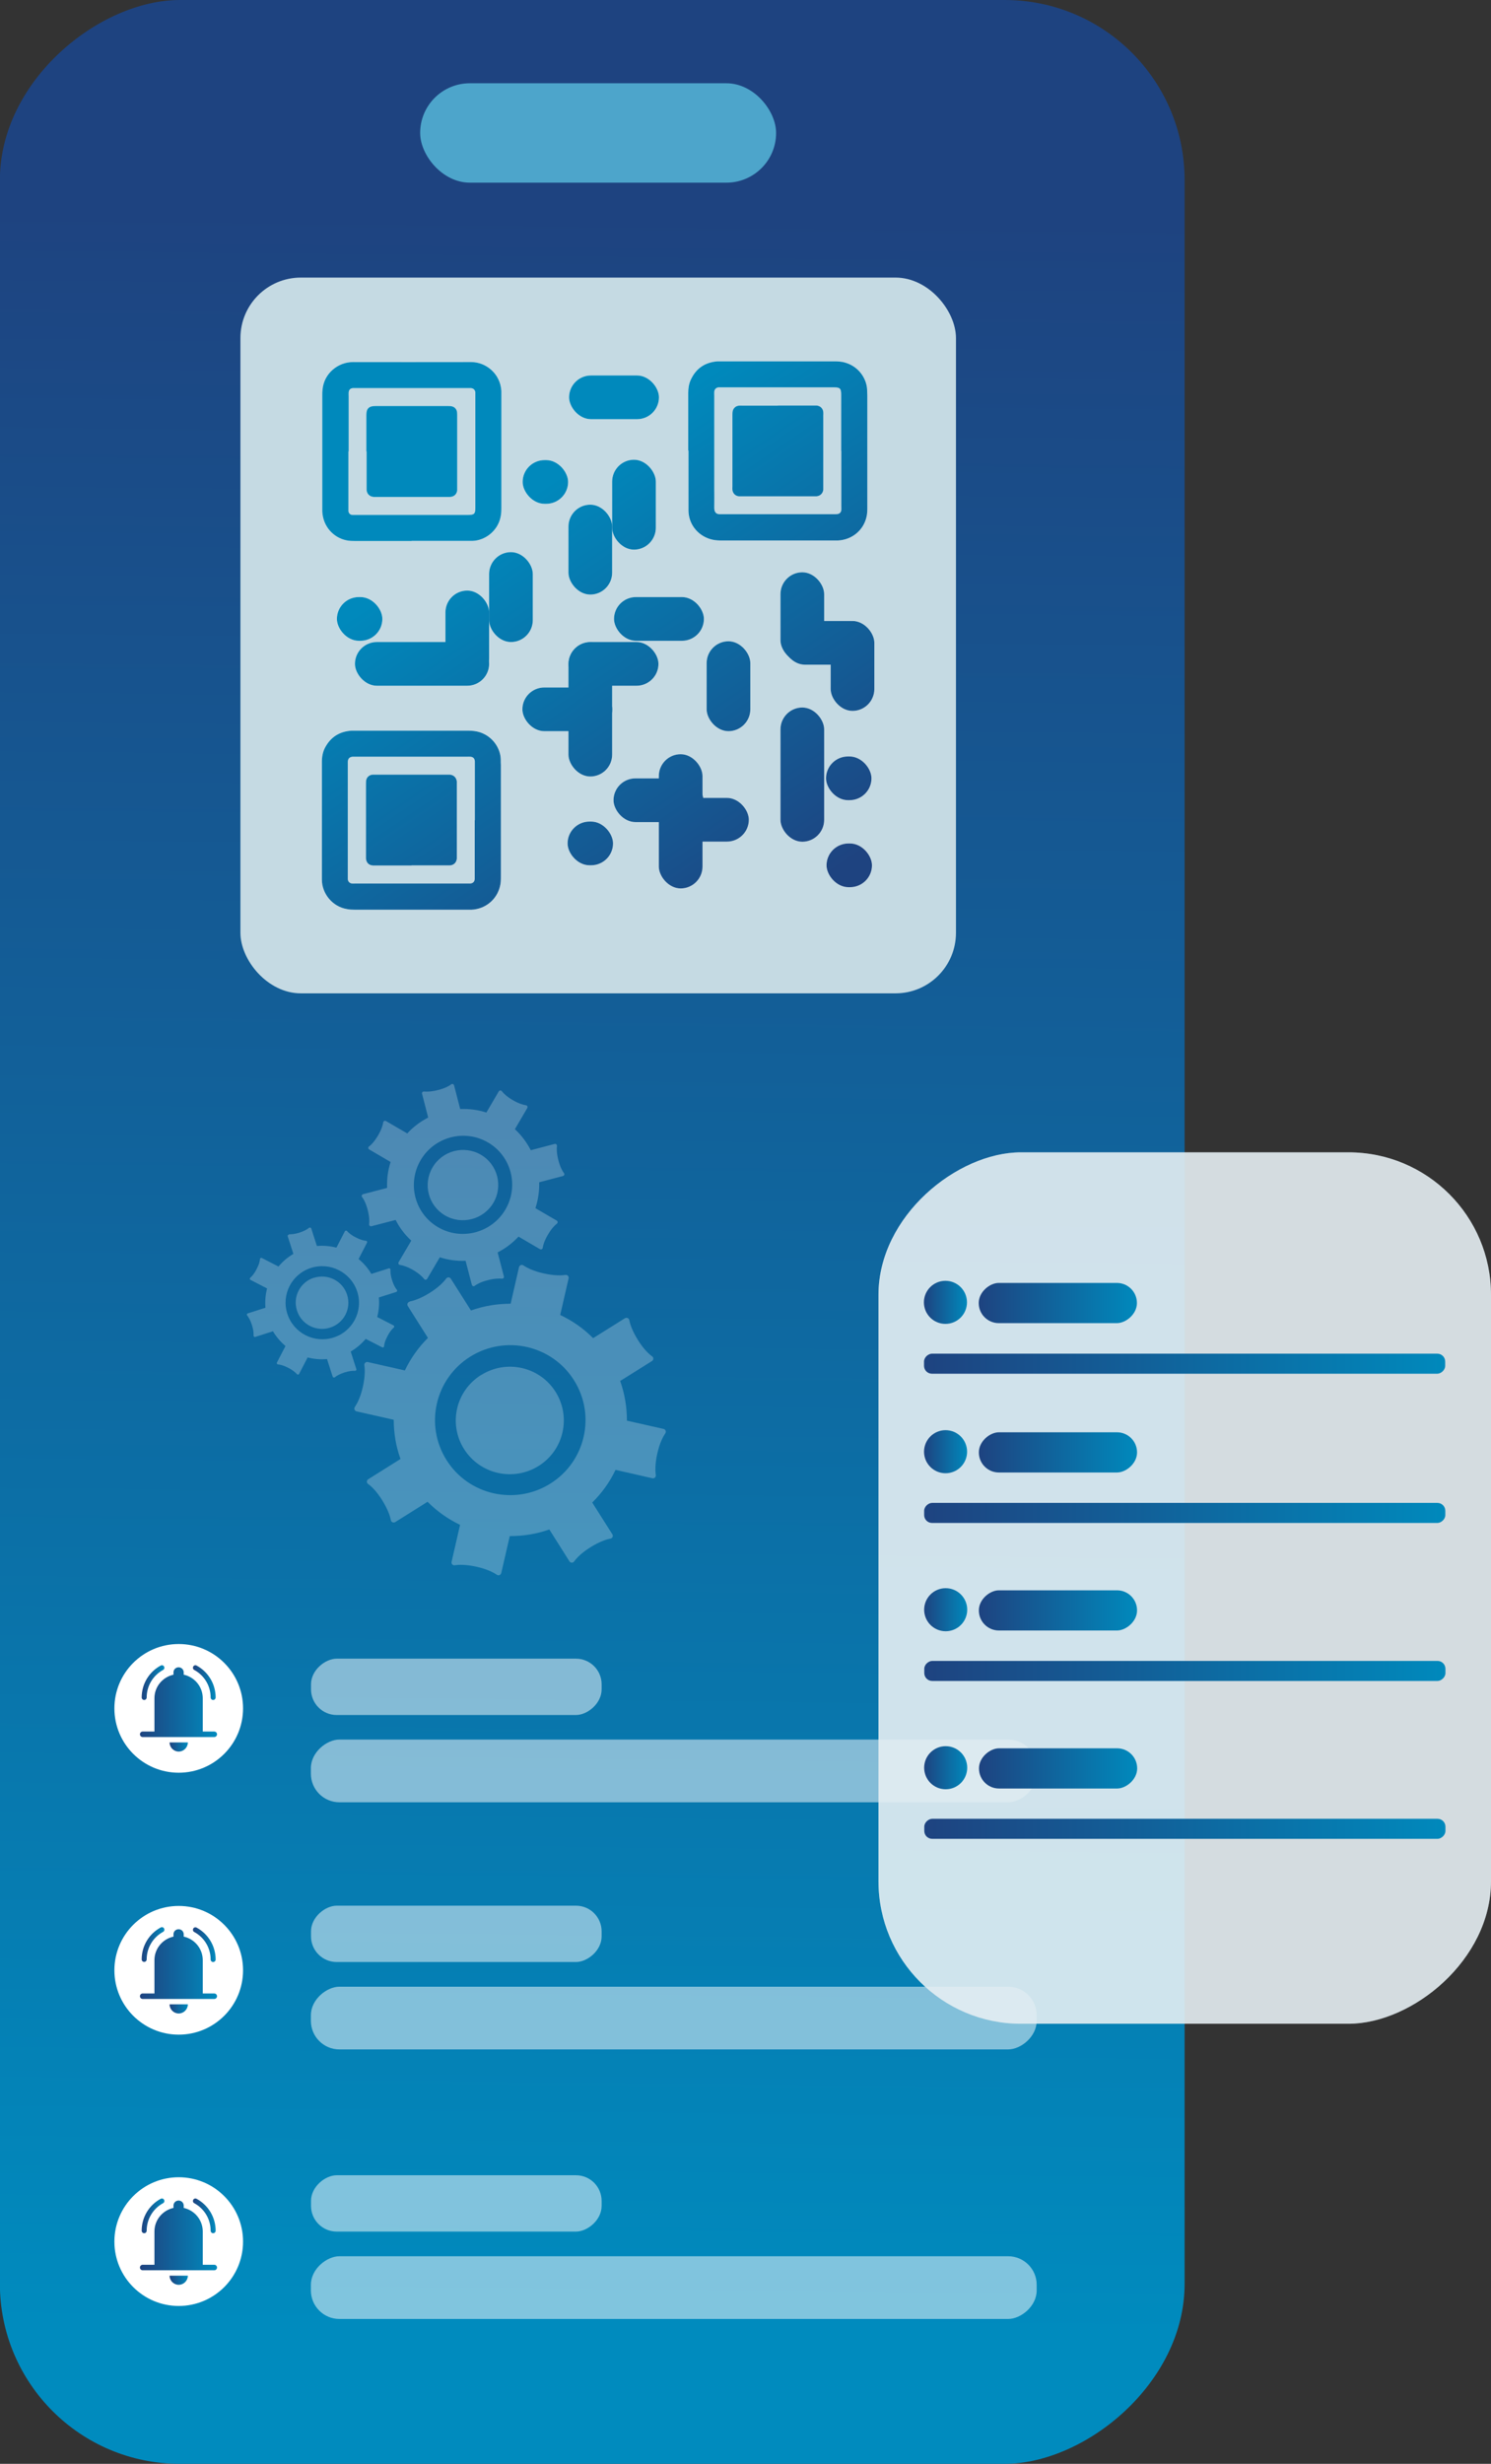 <?xml version="1.0" encoding="UTF-8"?><svg id="b" xmlns="http://www.w3.org/2000/svg" width="119.13" height="196.79" xmlns:xlink="http://www.w3.org/1999/xlink" viewBox="0 0 119.13 196.79"><rect x="0" y="0" width="119.13" height="196.79" fill="#333333" stroke="none"/><defs><linearGradient id="d" x1="48.16" y1="16.97" x2="46.43" y2="186.34" gradientTransform="translate(-51.07 145.72) rotate(-90)" gradientUnits="userSpaceOnUse"><stop offset="0" stop-color="#1e4380"/><stop offset="1" stop-color="#008bbe"/></linearGradient><linearGradient id="e" x1="62.3" y1="72.56" x2="40.68" y2="40.69" gradientUnits="userSpaceOnUse"><stop offset="0" stop-color="#1e4380"/><stop offset="1" stop-color="#0089bc"/></linearGradient><linearGradient id="f" x1="15.42" y1="134.39" x2="17.24" y2="134.39" gradientTransform="matrix(1,0,0,1,0,0)" xlink:href="#d"/><linearGradient id="g" x1="11.32" y1="134.39" x2="13.15" y2="134.39" gradientTransform="matrix(1,0,0,1,0,0)" xlink:href="#d"/><linearGradient id="h" x1="13.55" y1="139.53" x2="15.01" y2="139.53" gradientTransform="matrix(1,0,0,1,0,0)" xlink:href="#d"/><linearGradient id="i" x1="11.2" y1="135.95" x2="17.36" y2="135.95" gradientTransform="matrix(1,0,0,1,0,0)" xlink:href="#d"/><linearGradient id="j" x1="15.42" y1="176.98" x2="17.24" y2="176.98" gradientTransform="matrix(1,0,0,1,0,0)" xlink:href="#d"/><linearGradient id="k" x1="11.32" y1="176.98" x2="13.15" y2="176.98" gradientTransform="matrix(1,0,0,1,0,0)" xlink:href="#d"/><linearGradient id="l" x1="13.55" y1="182.12" x2="15.01" y2="182.12" gradientTransform="matrix(1,0,0,1,0,0)" xlink:href="#d"/><linearGradient id="m" x1="11.2" y1="178.54" x2="17.36" y2="178.54" gradientTransform="matrix(1,0,0,1,0,0)" xlink:href="#d"/><linearGradient id="n" x1="15.42" y1="155.32" x2="17.24" y2="155.32" gradientTransform="matrix(1,0,0,1,0,0)" xlink:href="#d"/><linearGradient id="o" x1="11.32" y1="155.32" x2="13.15" y2="155.32" gradientTransform="matrix(1,0,0,1,0,0)" xlink:href="#d"/><linearGradient id="p" x1="13.55" y1="160.45" x2="15.01" y2="160.45" gradientTransform="matrix(1,0,0,1,0,0)" xlink:href="#d"/><linearGradient id="q" x1="11.2" y1="156.88" x2="17.36" y2="156.88" gradientTransform="matrix(1,0,0,1,0,0)" xlink:href="#d"/><linearGradient id="r" x1="78.2" y1="104.08" x2="90.84" y2="104.08" gradientTransform="translate(-19.56 188.6) rotate(-90)" xlink:href="#e"/><linearGradient id="s" x1="73.84" y1="108.92" x2="115.48" y2="108.92" gradientTransform="translate(-14.26 203.57) rotate(-90)" xlink:href="#e"/><linearGradient id="t" x1="73.83" y1="104.02" x2="77.26" y2="104.02" xlink:href="#e"/><linearGradient id="u" x1="78.2" y1="116" x2="90.84" y2="116" gradientTransform="translate(-31.48 200.53) rotate(-90)" xlink:href="#e"/><linearGradient id="v" x1="73.84" y1="120.84" x2="115.48" y2="120.84" gradientTransform="translate(-26.18 215.5) rotate(-90)" xlink:href="#e"/><linearGradient id="w" x1="73.83" y1="115.95" x2="77.27" y2="115.95" xlink:href="#e"/><linearGradient id="x" x1="78.21" y1="128.62" x2="90.85" y2="128.62" gradientTransform="translate(-44.09 213.15) rotate(-90)" xlink:href="#e"/><linearGradient id="y" x1="73.85" y1="133.46" x2="115.49" y2="133.46" gradientTransform="translate(-38.79 228.13) rotate(-90)" xlink:href="#e"/><linearGradient id="z" x1="73.84" y1="128.57" x2="77.27" y2="128.57" xlink:href="#e"/><linearGradient id="aa" x1="78.22" y1="141.24" x2="90.86" y2="141.24" gradientTransform="translate(-56.71 225.78) rotate(-90)" xlink:href="#e"/><linearGradient id="ab" x1="73.86" y1="146.08" x2="115.49" y2="146.08" gradientTransform="translate(-51.4 240.75) rotate(-90)" xlink:href="#e"/><linearGradient id="ac" x1="73.84" y1="141.19" x2="77.28" y2="141.19" xlink:href="#e"/></defs><g id="c"><rect x="-51.07" y="51.07" width="196.79" height="94.66" rx="14.38" ry="14.38" transform="translate(145.72 51.07) rotate(90)" fill="url(#d)" stroke-width="0"/><rect x="33.57" y="6.65" width="28.44" height="7.94" rx="3.97" ry="3.97" fill="#4da5cb" stroke-width="0"/><g opacity=".5"><rect x="34.21" y="123.12" width="4.5" height="23.22" rx="2.05" ry="2.05" transform="translate(171.19 98.27) rotate(90)" fill="#fff" stroke-width="0"/><rect x="51.34" y="112.46" width="5.01" height="57.99" rx="2.28" ry="2.28" transform="translate(195.29 87.6) rotate(90)" fill="#fff" stroke-width="0"/><rect x="34.21" y="142.85" width="4.5" height="23.22" rx="2.05" ry="2.05" transform="translate(190.92 118) rotate(90)" fill="#fff" stroke-width="0"/><rect x="51.34" y="132.19" width="5.01" height="57.99" rx="2.28" ry="2.28" transform="translate(215.02 107.34) rotate(90)" fill="#fff" stroke-width="0"/><rect x="34.21" y="164.38" width="4.5" height="23.22" rx="2.05" ry="2.05" transform="translate(212.45 139.53) rotate(90)" fill="#fff" stroke-width="0"/><rect x="51.34" y="153.72" width="5.01" height="57.99" rx="2.28" ry="2.28" transform="translate(236.55 128.87) rotate(90)" fill="#fff" stroke-width="0"/></g><rect x="19.21" y="22.17" width="57.17" height="57.17" rx="4.83" ry="4.83" fill="#c5dae3" stroke-width="0"/><path d="m32.89,43.21c-1.49,0-2.98,0-4.47,0-.26,0-.52,0-.77-.06-.98-.21-1.84-1.07-1.9-2.3,0-.1,0-.2,0-.3,0-2.99,0-5.98,0-8.98,0-.15,0-.3.02-.44.11-1.32,1.26-2.22,2.44-2.21,2.96.01,5.91,0,8.87,0,.2,0,.39,0,.59,0,1.11,0,2.3.88,2.39,2.31,0,.11,0,.22,0,.33,0,3,0,6.01,0,9.01,0,.23-.01.47-.06.7-.23,1.17-1.27,1.9-2.23,1.93-.16,0-.32,0-.48,0-1.47,0-2.93,0-4.4,0Zm-5.05-7.15c0,1.48,0,2.95,0,4.43,0,.11,0,.22,0,.33.02.18.13.29.31.31.09,0,.17,0,.26,0,2.99,0,5.98,0,8.98,0,.5,0,.59-.09.59-.57,0-2.99,0-5.98,0-8.97,0-.09,0-.17,0-.26-.03-.19-.15-.31-.34-.33-.07,0-.15,0-.22,0-3,0-6.01,0-9.01,0-.07,0-.15,0-.22,0-.2.02-.31.13-.33.33-.01.11,0,.22,0,.33,0,1.46,0,2.93,0,4.39Z" fill="#fff" stroke-width="0"/><path d="m29.27,36.06c0-.92,0-1.84,0-2.77,0-.05,0-.1,0-.15,0-.51.21-.71.72-.71,1.94,0,3.89,0,5.83,0,.09,0,.17,0,.26.02.25.05.41.23.44.48.01.1.01.2.01.29,0,1.89,0,3.79,0,5.68,0,.09,0,.17,0,.26-.03.28-.21.48-.49.52-.1.02-.2.01-.29.01-1.89,0-3.79,0-5.68,0-.07,0-.15,0-.22,0-.33-.03-.54-.25-.56-.57,0-.1,0-.2,0-.3,0-.92,0-1.84,0-2.77Z" fill="#fff" stroke-width="0"/><path d="m54.99,35.99c0-1.54,0-3.08,0-4.62,0-.35.05-.69.19-1.01.42-.93,1.14-1.42,2.15-1.5.1,0,.2,0,.3,0,3.02,0,6.04,0,9.05,0,.26,0,.52.02.77.08,1.22.32,1.78,1.36,1.83,2.13,0,.17.02.34.02.52,0,2.96,0,5.91,0,8.87,0,.28,0,.57-.07.84-.25,1.07-1.17,1.82-2.29,1.87-.07,0-.15,0-.22,0-3.04,0-6.09,0-9.13,0-.3,0-.59-.03-.87-.12-1.02-.32-1.71-1.23-1.71-2.29,0-1.59,0-3.18,0-4.77Zm12.22.04c0-1.5,0-3,0-4.5,0-.5-.09-.59-.57-.59-2.99,0-5.98,0-8.98,0-.09,0-.17,0-.26,0-.19.03-.31.15-.33.34-.01.11,0,.22,0,.33,0,2.46,0,4.92,0,7.38,0,.52.01,1.03,0,1.55-.01.37.15.56.53.53.01,0,.02,0,.04,0,3,0,6.01,0,9.01,0,.09,0,.17,0,.26-.01.18-.03.29-.14.31-.32.01-.11,0-.22,0-.33,0-1.46,0-2.93,0-4.39Z" fill="#fff" stroke-width="0"/><path d="m62.14,32.39c.94,0,1.87,0,2.81,0,.1,0,.2,0,.3,0,.29.03.5.23.53.52.01.09,0,.17,0,.26,0,1.9,0,3.79,0,5.69,0,.09,0,.17,0,.26-.04.29-.24.49-.54.52-.07,0-.15,0-.22,0-1.91,0-3.82,0-5.73,0-.09,0-.17,0-.26,0-.28-.03-.47-.23-.51-.5-.01-.1,0-.2,0-.3,0-1.88,0-3.77,0-5.65,0-.1,0-.2.01-.29.04-.28.23-.47.51-.5.1-.01.2,0,.3,0,.94,0,1.87,0,2.81,0Z" fill="#fff" stroke-width="0"/><path d="m40.02,65.5c0,1.49,0,2.98,0,4.47,0,.27,0,.55-.07.81-.25,1.07-1.17,1.83-2.28,1.88-.1,0-.2,0-.3,0-3.01,0-6.01,0-9.02,0-.21,0-.42-.01-.62-.05-1.17-.19-2.01-1.24-2.01-2.35,0-1.85,0-3.69,0-5.54,0-1.29,0-2.59,0-3.88,0-.4.07-.79.26-1.14.45-.84,1.16-1.28,2.11-1.34.09,0,.17,0,.26,0,3.02,0,6.04,0,9.05,0,.32,0,.64.03.95.13,1.05.35,1.63,1.3,1.66,2.15,0,.16,0,.32.01.48,0,1.47,0,2.93,0,4.4Zm-2.08.02c0-1.46,0-2.93,0-4.39,0-.11,0-.22,0-.33-.02-.22-.13-.34-.35-.36-.1-.01-.2,0-.3,0-2.96,0-5.91,0-8.87,0-.09,0-.17,0-.26,0-.24.03-.35.15-.37.38,0,.07,0,.15,0,.22,0,2.98,0,5.96,0,8.93,0,.09,0,.17,0,.26.02.19.14.31.33.34.08.01.17,0,.26,0,2.99,0,5.98,0,8.98,0,.07,0,.15,0,.22,0,.22-.03.33-.14.35-.36,0-.11,0-.22,0-.33,0-1.45,0-2.9,0-4.36Z" fill="#fff" stroke-width="0"/><path d="m32.88,69.13c-.92,0-1.85,0-2.77,0-.1,0-.2,0-.3,0-.34-.02-.54-.22-.57-.56,0-.1,0-.2,0-.3,0-1.85,0-3.69,0-5.54,0-.12,0-.25.01-.37.04-.28.24-.46.52-.49.07,0,.15,0,.22,0,1.91,0,3.82,0,5.73,0,.07,0,.15,0,.22,0,.31.03.52.23.56.54,0,.09,0,.17,0,.26,0,1.88,0,3.77,0,5.65,0,.09,0,.17,0,.26-.03.31-.24.52-.55.54-.1,0-.2,0-.3,0-.92,0-1.85,0-2.77,0Z" fill="#fff" stroke-width="0"/><rect x="66.37" y="49.6" width="3.49" height="7.18" rx="1.75" ry="1.75" fill="#fff" stroke-width="0"/><rect x="35.59" y="47.17" width="3.49" height="7.18" rx="1.75" ry="1.75" fill="#fff" stroke-width="0"/><rect x="45.42" y="40.31" width="3.49" height="7.18" rx="1.75" ry="1.75" fill="#fff" stroke-width="0"/><rect x="56.46" y="51.22" width="3.49" height="7.18" rx="1.75" ry="1.75" fill="#fff" stroke-width="0"/><rect x="62.36" y="45.71" width="3.49" height="7.18" rx="1.75" ry="1.75" fill="#fff" stroke-width="0"/><rect x="62.56" y="49.6" width="7.18" height="3.49" rx="1.75" ry="1.75" fill="#fff" stroke-width="0"/><rect x="45.43" y="51.28" width="7.18" height="3.49" rx="1.75" ry="1.75" fill="#fff" stroke-width="0"/><rect x="49.06" y="47.69" width="7.18" height="3.49" rx="1.75" ry="1.75" fill="#fff" stroke-width="0"/><rect x="41.74" y="54.91" width="7.18" height="3.49" rx="1.75" ry="1.75" fill="#fff" stroke-width="0"/><rect x="39.08" y="44.1" width="3.49" height="7.18" rx="1.75" ry="1.75" fill="#fff" stroke-width="0"/><rect x="49.02" y="62.17" width="7.18" height="3.49" rx="1.75" ry="1.75" fill="#fff" stroke-width="0"/><rect x="52.65" y="63.73" width="7.18" height="3.49" rx="1.75" ry="1.75" fill="#fff" stroke-width="0"/><rect x="41.76" y="36.75" width="3.63" height="3.49" rx="1.75" ry="1.75" fill="#fff" stroke-width="0"/><rect x="26.92" y="47.69" width="3.63" height="3.49" rx="1.75" ry="1.75" fill="#fff" stroke-width="0"/><rect x="45.35" y="65.62" width="3.63" height="3.49" rx="1.75" ry="1.75" fill="#fff" stroke-width="0"/><rect x="66.04" y="67.37" width="3.63" height="3.49" rx="1.75" ry="1.75" fill="#fff" stroke-width="0"/><rect x="66" y="60.42" width="3.63" height="3.49" rx="1.75" ry="1.75" fill="#fff" stroke-width="0"/><rect x="48.91" y="36.72" width="3.49" height="7.18" rx="1.75" ry="1.75" fill="#fff" stroke-width="0"/><rect x="45.47" y="29.99" width="7.18" height="3.49" rx="1.75" ry="1.75" fill="#fff" stroke-width="0"/><rect x="52.64" y="60.24" width="3.49" height="10.72" rx="1.75" ry="1.75" fill="#fff" stroke-width="0"/><rect x="45.42" y="51.3" width="3.49" height="10.72" rx="1.75" ry="1.75" fill="#fff" stroke-width="0"/><rect x="62.36" y="56.51" width="3.49" height="10.72" rx="1.75" ry="1.75" fill="#fff" stroke-width="0"/><rect x="28.36" y="51.28" width="10.72" height="3.49" rx="1.75" ry="1.75" fill="#fff" stroke-width="0"/><path d="m32.89,43.21c-1.49,0-2.98,0-4.47,0-.26,0-.52,0-.77-.06-.98-.21-1.84-1.07-1.9-2.3,0-.1,0-.2,0-.3,0-2.99,0-5.98,0-8.98,0-.15,0-.3.02-.44.11-1.32,1.26-2.22,2.44-2.21,2.96.01,5.91,0,8.87,0,.2,0,.39,0,.59,0,1.11,0,2.3.88,2.39,2.31,0,.11,0,.22,0,.33,0,3,0,6.01,0,9.01,0,.23-.01.47-.06.7-.23,1.17-1.27,1.9-2.23,1.93-.16,0-.32,0-.48,0-1.47,0-2.93,0-4.4,0Zm-5.05-7.15c0,1.48,0,2.95,0,4.43,0,.11,0,.22,0,.33.02.18.13.29.31.31.09,0,.17,0,.26,0,2.99,0,5.98,0,8.98,0,.5,0,.59-.09.59-.57,0-2.99,0-5.98,0-8.97,0-.09,0-.17,0-.26-.03-.19-.15-.31-.34-.33-.07,0-.15,0-.22,0-3,0-6.01,0-9.01,0-.07,0-.15,0-.22,0-.2.02-.31.13-.33.33-.01.11,0,.22,0,.33,0,1.46,0,2.93,0,4.39Z" fill="url(#e)" stroke-width="0"/><path d="m29.27,36.06c0-.92,0-1.84,0-2.77,0-.05,0-.1,0-.15,0-.51.21-.71.72-.71,1.94,0,3.89,0,5.83,0,.09,0,.17,0,.26.02.25.05.41.23.44.48.01.1.01.2.01.29,0,1.89,0,3.79,0,5.68,0,.09,0,.17,0,.26-.03.28-.21.48-.49.52-.1.02-.2.01-.29.01-1.89,0-3.79,0-5.68,0-.07,0-.15,0-.22,0-.33-.03-.54-.25-.56-.57,0-.1,0-.2,0-.3,0-.92,0-1.84,0-2.77Z" fill="url(#e)" stroke-width="0"/><path d="m54.99,35.99c0-1.54,0-3.08,0-4.62,0-.35.05-.69.19-1.01.42-.93,1.14-1.42,2.15-1.5.1,0,.2,0,.3,0,3.02,0,6.04,0,9.05,0,.26,0,.52.02.77.08,1.22.32,1.78,1.36,1.83,2.13,0,.17.02.34.02.52,0,2.96,0,5.91,0,8.87,0,.28,0,.57-.07.84-.25,1.07-1.17,1.82-2.29,1.87-.07,0-.15,0-.22,0-3.04,0-6.09,0-9.13,0-.3,0-.59-.03-.87-.12-1.02-.32-1.71-1.23-1.71-2.29,0-1.59,0-3.18,0-4.77Zm12.22.04c0-1.5,0-3,0-4.5,0-.5-.09-.59-.57-.59-2.99,0-5.98,0-8.98,0-.09,0-.17,0-.26,0-.19.03-.31.15-.33.34-.01.11,0,.22,0,.33,0,2.46,0,4.92,0,7.38,0,.52.01,1.03,0,1.55-.01.37.15.56.53.53.01,0,.02,0,.04,0,3,0,6.01,0,9.01,0,.09,0,.17,0,.26-.01.18-.03.29-.14.31-.32.01-.11,0-.22,0-.33,0-1.46,0-2.93,0-4.39Z" fill="url(#e)" stroke-width="0"/><path d="m62.14,32.39c.94,0,1.87,0,2.81,0,.1,0,.2,0,.3,0,.29.03.5.23.53.52.01.09,0,.17,0,.26,0,1.9,0,3.79,0,5.69,0,.09,0,.17,0,.26-.04.29-.24.49-.54.52-.07,0-.15,0-.22,0-1.91,0-3.82,0-5.73,0-.09,0-.17,0-.26,0-.28-.03-.47-.23-.51-.5-.01-.1,0-.2,0-.3,0-1.88,0-3.77,0-5.65,0-.1,0-.2.01-.29.04-.28.23-.47.51-.5.1-.01.2,0,.3,0,.94,0,1.87,0,2.81,0Z" fill="url(#e)" stroke-width="0"/><path d="m40.02,65.5c0,1.49,0,2.98,0,4.47,0,.27,0,.55-.07.81-.25,1.07-1.17,1.83-2.28,1.88-.1,0-.2,0-.3,0-3.01,0-6.01,0-9.02,0-.21,0-.42-.01-.62-.05-1.17-.19-2.01-1.24-2.01-2.35,0-1.85,0-3.69,0-5.54,0-1.29,0-2.59,0-3.88,0-.4.07-.79.26-1.14.45-.84,1.16-1.28,2.11-1.34.09,0,.17,0,.26,0,3.02,0,6.04,0,9.05,0,.32,0,.64.03.95.13,1.05.35,1.63,1.3,1.66,2.15,0,.16,0,.32.01.48,0,1.47,0,2.93,0,4.4Zm-2.08.02c0-1.46,0-2.93,0-4.39,0-.11,0-.22,0-.33-.02-.22-.13-.34-.35-.36-.1-.01-.2,0-.3,0-2.96,0-5.91,0-8.87,0-.09,0-.17,0-.26,0-.24.03-.35.15-.37.38,0,.07,0,.15,0,.22,0,2.98,0,5.96,0,8.93,0,.09,0,.17,0,.26.02.19.14.31.33.34.08.01.17,0,.26,0,2.99,0,5.98,0,8.98,0,.07,0,.15,0,.22,0,.22-.03.33-.14.35-.36,0-.11,0-.22,0-.33,0-1.45,0-2.9,0-4.36Z" fill="url(#e)" stroke-width="0"/><path d="m32.88,69.13c-.92,0-1.85,0-2.77,0-.1,0-.2,0-.3,0-.34-.02-.54-.22-.57-.56,0-.1,0-.2,0-.3,0-1.85,0-3.69,0-5.54,0-.12,0-.25.01-.37.04-.28.24-.46.52-.49.07,0,.15,0,.22,0,1.91,0,3.82,0,5.73,0,.07,0,.15,0,.22,0,.31.03.52.23.56.54,0,.09,0,.17,0,.26,0,1.88,0,3.77,0,5.65,0,.09,0,.17,0,.26-.03.31-.24.52-.55.54-.1,0-.2,0-.3,0-.92,0-1.85,0-2.77,0Z" fill="url(#e)" stroke-width="0"/><rect x="66.37" y="49.6" width="3.49" height="7.18" rx="1.75" ry="1.75" fill="url(#e)" stroke-width="0"/><rect x="35.59" y="47.17" width="3.49" height="7.18" rx="1.75" ry="1.75" fill="url(#e)" stroke-width="0"/><rect x="45.42" y="40.31" width="3.49" height="7.18" rx="1.75" ry="1.75" fill="url(#e)" stroke-width="0"/><rect x="56.46" y="51.22" width="3.49" height="7.18" rx="1.75" ry="1.75" fill="url(#e)" stroke-width="0"/><rect x="62.36" y="45.71" width="3.49" height="7.18" rx="1.75" ry="1.75" fill="url(#e)" stroke-width="0"/><rect x="62.56" y="49.6" width="7.18" height="3.49" rx="1.75" ry="1.75" fill="url(#e)" stroke-width="0"/><rect x="45.43" y="51.28" width="7.18" height="3.49" rx="1.75" ry="1.75" fill="url(#e)" stroke-width="0"/><rect x="49.06" y="47.69" width="7.18" height="3.49" rx="1.75" ry="1.75" fill="url(#e)" stroke-width="0"/><rect x="41.74" y="54.91" width="7.18" height="3.49" rx="1.75" ry="1.75" fill="url(#e)" stroke-width="0"/><rect x="39.08" y="44.1" width="3.49" height="7.18" rx="1.75" ry="1.75" fill="url(#e)" stroke-width="0"/><rect x="49.02" y="62.17" width="7.18" height="3.49" rx="1.75" ry="1.75" fill="url(#e)" stroke-width="0"/><rect x="52.65" y="63.73" width="7.18" height="3.49" rx="1.75" ry="1.75" fill="url(#e)" stroke-width="0"/><rect x="41.76" y="36.75" width="3.63" height="3.49" rx="1.75" ry="1.75" fill="url(#e)" stroke-width="0"/><rect x="26.92" y="47.69" width="3.63" height="3.49" rx="1.75" ry="1.75" fill="url(#e)" stroke-width="0"/><rect x="45.35" y="65.62" width="3.63" height="3.49" rx="1.75" ry="1.75" fill="url(#e)" stroke-width="0"/><rect x="66.04" y="67.37" width="3.63" height="3.49" rx="1.75" ry="1.75" fill="url(#e)" stroke-width="0"/><rect x="66" y="60.42" width="3.63" height="3.49" rx="1.75" ry="1.75" fill="url(#e)" stroke-width="0"/><rect x="48.91" y="36.72" width="3.49" height="7.18" rx="1.75" ry="1.75" fill="url(#e)" stroke-width="0"/><rect x="45.47" y="29.99" width="7.18" height="3.49" rx="1.75" ry="1.75" fill="url(#e)" stroke-width="0"/><rect x="52.64" y="60.24" width="3.49" height="10.72" rx="1.75" ry="1.75" fill="url(#e)" stroke-width="0"/><rect x="45.42" y="51.3" width="3.49" height="10.72" rx="1.75" ry="1.75" fill="url(#e)" stroke-width="0"/><rect x="62.36" y="56.51" width="3.49" height="10.72" rx="1.75" ry="1.75" fill="url(#e)" stroke-width="0"/><rect x="28.36" y="51.28" width="10.72" height="3.49" rx="1.75" ry="1.75" fill="url(#e)" stroke-width="0"/><circle cx="14.28" cy="136.45" r="5.14" fill="#fff" stroke-width="0"/><path d="m15.52,133.38c.81.44,1.31,1.28,1.31,2.2,0,.11.09.2.2.2s.2-.09.2-.2c0-1.06-.58-2.04-1.52-2.55-.1-.05-.22-.02-.27.08-.05.1-.02.22.08.27Z" fill="url(#f)" stroke-width="0"/><path d="m11.52,135.78c.11,0,.2-.09.2-.2,0-.92.5-1.76,1.31-2.2.1-.05.13-.17.08-.27-.05-.1-.17-.13-.27-.08-.94.51-1.52,1.48-1.52,2.55,0,.11.09.2.2.2Z" fill="url(#g)" stroke-width="0"/><path d="m14.28,139.9c.4,0,.73-.33.73-.73h-1.46c0,.4.33.73.73.73Z" fill="url(#h)" stroke-width="0"/><path d="m17.14,138.3h-.94v-2.66c0-.92-.65-1.69-1.52-1.88v-.18c0-.23-.18-.41-.41-.41s-.41.18-.41.41v.18c-.87.19-1.52.96-1.52,1.88v2.66h-.94c-.12,0-.22.1-.22.22s.1.22.22.22h5.72c.12,0,.22-.1.22-.22s-.1-.22-.22-.22Z" fill="url(#i)" stroke-width="0"/><circle cx="14.28" cy="179.04" r="5.14" fill="#fff" stroke-width="0"/><path d="m15.52,175.97c.81.44,1.31,1.28,1.31,2.2,0,.11.09.2.2.2s.2-.09.2-.2c0-1.06-.58-2.04-1.52-2.55-.1-.05-.22-.02-.27.08-.05.1-.02.22.08.27Z" fill="url(#j)" stroke-width="0"/><path d="m11.52,178.37c.11,0,.2-.09.2-.2,0-.92.5-1.76,1.31-2.2.1-.05.13-.17.08-.27-.05-.1-.17-.13-.27-.08-.94.51-1.52,1.48-1.52,2.55,0,.11.09.2.2.2Z" fill="url(#k)" stroke-width="0"/><path d="m14.28,182.49c.4,0,.73-.33.73-.73h-1.46c0,.4.33.73.73.73Z" fill="url(#l)" stroke-width="0"/><path d="m17.14,180.89h-.94v-2.66c0-.92-.65-1.69-1.52-1.88v-.18c0-.23-.18-.41-.41-.41s-.41.18-.41.41v.18c-.87.19-1.52.96-1.52,1.88v2.66h-.94c-.12,0-.22.1-.22.22s.1.22.22.22h5.72c.12,0,.22-.1.22-.22s-.1-.22-.22-.22Z" fill="url(#m)" stroke-width="0"/><circle cx="14.28" cy="157.37" r="5.14" fill="#fff" stroke-width="0"/><path d="m15.52,154.31c.81.44,1.31,1.28,1.31,2.2,0,.11.09.2.2.2s.2-.09.2-.2c0-1.06-.58-2.04-1.52-2.55-.1-.05-.22-.02-.27.08-.05.1-.02.22.08.27Z" fill="url(#n)" stroke-width="0"/><path d="m11.52,156.7c.11,0,.2-.09.2-.2,0-.92.5-1.76,1.31-2.2.1-.05.13-.17.08-.27-.05-.1-.17-.13-.27-.08-.94.51-1.52,1.48-1.52,2.55,0,.11.09.2.2.2Z" fill="url(#o)" stroke-width="0"/><path d="m14.28,160.82c.4,0,.73-.33.73-.73h-1.46c0,.4.33.73.73.73Z" fill="url(#p)" stroke-width="0"/><path d="m17.14,159.22h-.94v-2.66c0-.92-.65-1.69-1.52-1.88v-.18c0-.23-.18-.41-.41-.41s-.41.18-.41.41v.18c-.87.19-1.52.96-1.52,1.88v2.66h-.94c-.12,0-.22.1-.22.22s.1.22.22.22h5.72c.12,0,.22-.1.22-.22s-.1-.22-.22-.22Z" fill="url(#q)" stroke-width="0"/><g opacity=".25"><path d="m29.48,91.57c-.08.06-.07.19.02.24l1.71,1c-.22.68-.31,1.38-.28,2.07l-1.92.5c-.1.03-.15.15-.08.23.13.17.31.49.45,1.04.14.55.14.92.11,1.13-.01.1.08.19.19.16l1.93-.5c.31.61.73,1.17,1.25,1.65l-1.01,1.72c-.05.09,0,.21.1.22.21.03.57.13,1.06.41.49.29.75.55.88.72.06.08.19.07.24-.02l1.01-1.72c.68.22,1.37.31,2.06.28l.5,1.92c.03.1.15.15.23.08.17-.13.49-.31,1.04-.45.55-.14.92-.14,1.13-.12.1.01.19-.08.16-.18l-.5-1.92c.62-.31,1.18-.74,1.67-1.26l1.71,1c.09.05.21,0,.22-.1.03-.21.13-.57.42-1.06.29-.49.55-.75.72-.88.08-.06.07-.19-.02-.24l-1.7-.99c.22-.68.32-1.38.3-2.07l1.9-.5c.1-.03.15-.15.08-.23-.13-.17-.31-.49-.45-1.04-.14-.55-.14-.92-.11-1.13.01-.1-.08-.19-.19-.16l-1.9.5c-.32-.62-.74-1.19-1.27-1.68l.99-1.69c.05-.09,0-.21-.1-.22-.21-.03-.57-.13-1.06-.41-.49-.29-.75-.55-.88-.72-.06-.08-.19-.07-.24.02l-.99,1.69c-.68-.22-1.39-.31-2.09-.28l-.49-1.89c-.03-.1-.15-.15-.23-.08-.17.13-.49.31-1.04.45-.55.14-.92.14-1.13.12-.1-.01-.19.08-.16.18l.49,1.9c-.62.32-1.19.74-1.67,1.27l-1.7-.99c-.09-.05-.21,0-.22.1-.03.21-.13.57-.42,1.06-.29.49-.55.75-.72.88Zm4.13,1.09c1.1-1.87,3.51-2.5,5.38-1.41,1.87,1.09,2.49,3.49,1.39,5.36-1.1,1.87-3.51,2.5-5.38,1.41-1.87-1.09-2.49-3.49-1.39-5.36Z" fill="#fff" stroke-width="0"/><path d="m34.56,93.24c.79-1.34,2.52-1.79,3.86-1.01,1.34.78,1.79,2.5,1,3.84-.79,1.34-2.52,1.79-3.86,1.01s-1.79-2.5-1-3.84Z" fill="#fff" stroke-width="0"/><path d="m32.73,103.97c-.16.03-.23.21-.15.34l1.61,2.55c-.77.77-1.39,1.65-1.84,2.6l-2.96-.67c-.16-.04-.3.1-.28.25.05.32.07.88-.12,1.73-.19.85-.46,1.34-.64,1.61-.09.13-.02.31.14.35l2.97.67c0,1.05.17,2.11.54,3.13l-2.58,1.62c-.14.09-.14.28-.02.37.27.19.68.57,1.14,1.31.46.74.63,1.27.69,1.59.03.16.21.23.35.15l2.58-1.62c.77.77,1.65,1.39,2.6,1.84l-.68,2.96c-.03.16.1.3.26.27.32-.05.89-.07,1.74.12.85.19,1.35.46,1.62.64.13.09.31.02.35-.14l.68-2.95c1.06,0,2.13-.16,3.16-.53l1.61,2.55c.08.13.28.14.37.01.19-.26.57-.68,1.31-1.14.74-.46,1.28-.63,1.6-.69.16-.03.23-.21.15-.34l-1.61-2.54c.78-.77,1.41-1.65,1.86-2.61l2.94.67c.16.04.3-.1.28-.25-.05-.32-.07-.88.12-1.73.19-.85.46-1.34.64-1.61.09-.13.02-.31-.14-.35l-2.93-.66c0-1.06-.17-2.13-.54-3.17l2.54-1.59c.14-.09.15-.28.02-.37-.26-.19-.68-.57-1.14-1.31-.46-.74-.63-1.27-.69-1.59-.03-.16-.21-.23-.35-.15l-2.54,1.59c-.77-.78-1.67-1.4-2.63-1.85l.67-2.92c.04-.16-.1-.3-.25-.28-.32.05-.89.07-1.74-.12-.85-.19-1.35-.46-1.62-.64-.13-.09-.31-.02-.35.14l-.67,2.92c-1.06,0-2.13.17-3.17.54l-1.61-2.54c-.08-.13-.28-.14-.37-.01-.19.26-.58.68-1.31,1.14-.74.46-1.28.63-1.6.69Zm4.84,4.39c2.81-1.76,6.53-.92,8.29,1.88,1.77,2.8.92,6.5-1.89,8.26-2.81,1.76-6.53.92-8.29-1.88-1.77-2.8-.92-6.5,1.89-8.26Z" fill="#fff" stroke-width="0"/><path d="m38.45,109.82c2.02-1.26,4.68-.66,5.94,1.35s.66,4.66-1.36,5.92c-2.02,1.26-4.68.66-5.95-1.35-1.27-2.01-.66-4.66,1.36-5.92Z" fill="#fff" stroke-width="0"/><path d="m23.1,98.61c-.08,0-.14.07-.11.14l.45,1.4c-.46.27-.86.61-1.19,1.01l-1.32-.68c-.07-.04-.15,0-.16.09-.01.16-.07.43-.27.8-.19.38-.38.58-.5.68-.06.05-.05.15.02.18l1.32.68c-.13.5-.17,1.02-.13,1.54l-1.41.45c-.07.02-.1.11-.05.17.1.12.25.35.38.76.13.4.14.68.13.84,0,.08.07.14.14.11l1.41-.45c.27.46.61.85,1,1.18l-.68,1.31c-.04.07,0,.15.09.16.16.01.43.07.81.27.38.19.58.38.69.5.05.06.15.05.18-.02l.68-1.31c.5.13,1.02.18,1.55.13l.45,1.4c.02.07.12.1.18.05.12-.1.35-.25.76-.38.4-.13.68-.14.84-.13.08,0,.14-.07.11-.14l-.45-1.4c.46-.27.86-.61,1.2-1.01l1.31.67c.07.04.15,0,.16-.09.01-.16.07-.43.27-.8.19-.38.38-.58.5-.68.06-.05.05-.15-.02-.18l-1.3-.67c.13-.5.18-1.03.13-1.56l1.39-.44c.07-.02.1-.12.05-.17-.1-.12-.25-.35-.38-.76-.13-.4-.14-.68-.13-.84,0-.08-.07-.14-.14-.11l-1.39.44c-.27-.46-.62-.86-1.02-1.19l.67-1.3c.04-.07,0-.15-.09-.16-.16-.01-.43-.07-.81-.27-.38-.19-.58-.38-.69-.5-.05-.06-.15-.05-.18.02l-.67,1.3c-.5-.13-1.03-.18-1.56-.13l-.45-1.4c-.02-.07-.12-.1-.18-.05-.12.1-.35.25-.76.38-.4.13-.68.14-.84.13Zm1.75,2.66c1.54-.49,3.19.36,3.69,1.89.5,1.54-.35,3.18-1.89,3.67-1.54.49-3.19-.35-3.69-1.89-.5-1.54.35-3.18,1.89-3.67Z" fill="#fff" stroke-width="0"/><path d="m25.09,102.06c1.1-.35,2.29.25,2.64,1.35.36,1.1-.25,2.28-1.36,2.63-1.1.35-2.29-.25-2.64-1.36-.36-1.1.25-2.28,1.36-2.63Z" fill="#fff" stroke-width="0"/></g><rect x="59.85" y="102.38" width="69.6" height="48.94" rx="11.38" ry="11.38" transform="translate(221.51 32.19) rotate(90)" fill="#c5dae3" opacity=".8" stroke-width="0"/><rect x="59.85" y="102.38" width="69.6" height="48.94" rx="11.38" ry="11.38" transform="translate(221.51 32.19) rotate(90)" fill="#fff" opacity=".5" stroke-width="0"/><rect x="82.91" y="97.76" width="3.21" height="12.64" rx="1.6" ry="1.6" transform="translate(188.6 19.56) rotate(90)" fill="url(#r)" stroke-width="0"/><rect x="93.86" y="88.1" width="1.6" height="41.64" rx=".63" ry=".63" transform="translate(203.57 14.26) rotate(90)" fill="url(#s)" stroke-width="0"/><circle cx="75.54" cy="104.02" r="1.72" fill="url(#t)" stroke-width="0"/><rect x="82.92" y="109.68" width="3.21" height="12.64" rx="1.6" ry="1.6" transform="translate(200.53 31.48) rotate(90)" fill="url(#u)" stroke-width="0"/><rect x="93.86" y="100.02" width="1.6" height="41.64" rx=".63" ry=".63" transform="translate(215.5 26.18) rotate(90)" fill="url(#v)" stroke-width="0"/><circle cx="75.55" cy="115.95" r="1.72" fill="url(#w)" stroke-width="0"/><rect x="82.93" y="122.3" width="3.21" height="12.64" rx="1.6" ry="1.6" transform="translate(213.15 44.09) rotate(90)" fill="url(#x)" stroke-width="0"/><rect x="93.87" y="112.64" width="1.6" height="41.64" rx=".63" ry=".63" transform="translate(228.13 38.79) rotate(90)" fill="url(#y)" stroke-width="0"/><circle cx="75.56" cy="128.57" r="1.72" fill="url(#z)" stroke-width="0"/><rect x="82.93" y="134.92" width="3.21" height="12.64" rx="1.6" ry="1.6" transform="translate(225.78 56.71) rotate(90)" fill="url(#aa)" stroke-width="0"/><rect x="93.87" y="125.26" width="1.6" height="41.64" rx=".63" ry=".63" transform="translate(240.75 51.4) rotate(90)" fill="url(#ab)" stroke-width="0"/><circle cx="75.56" cy="141.19" r="1.72" fill="url(#ac)" stroke-width="0"/></g></svg>